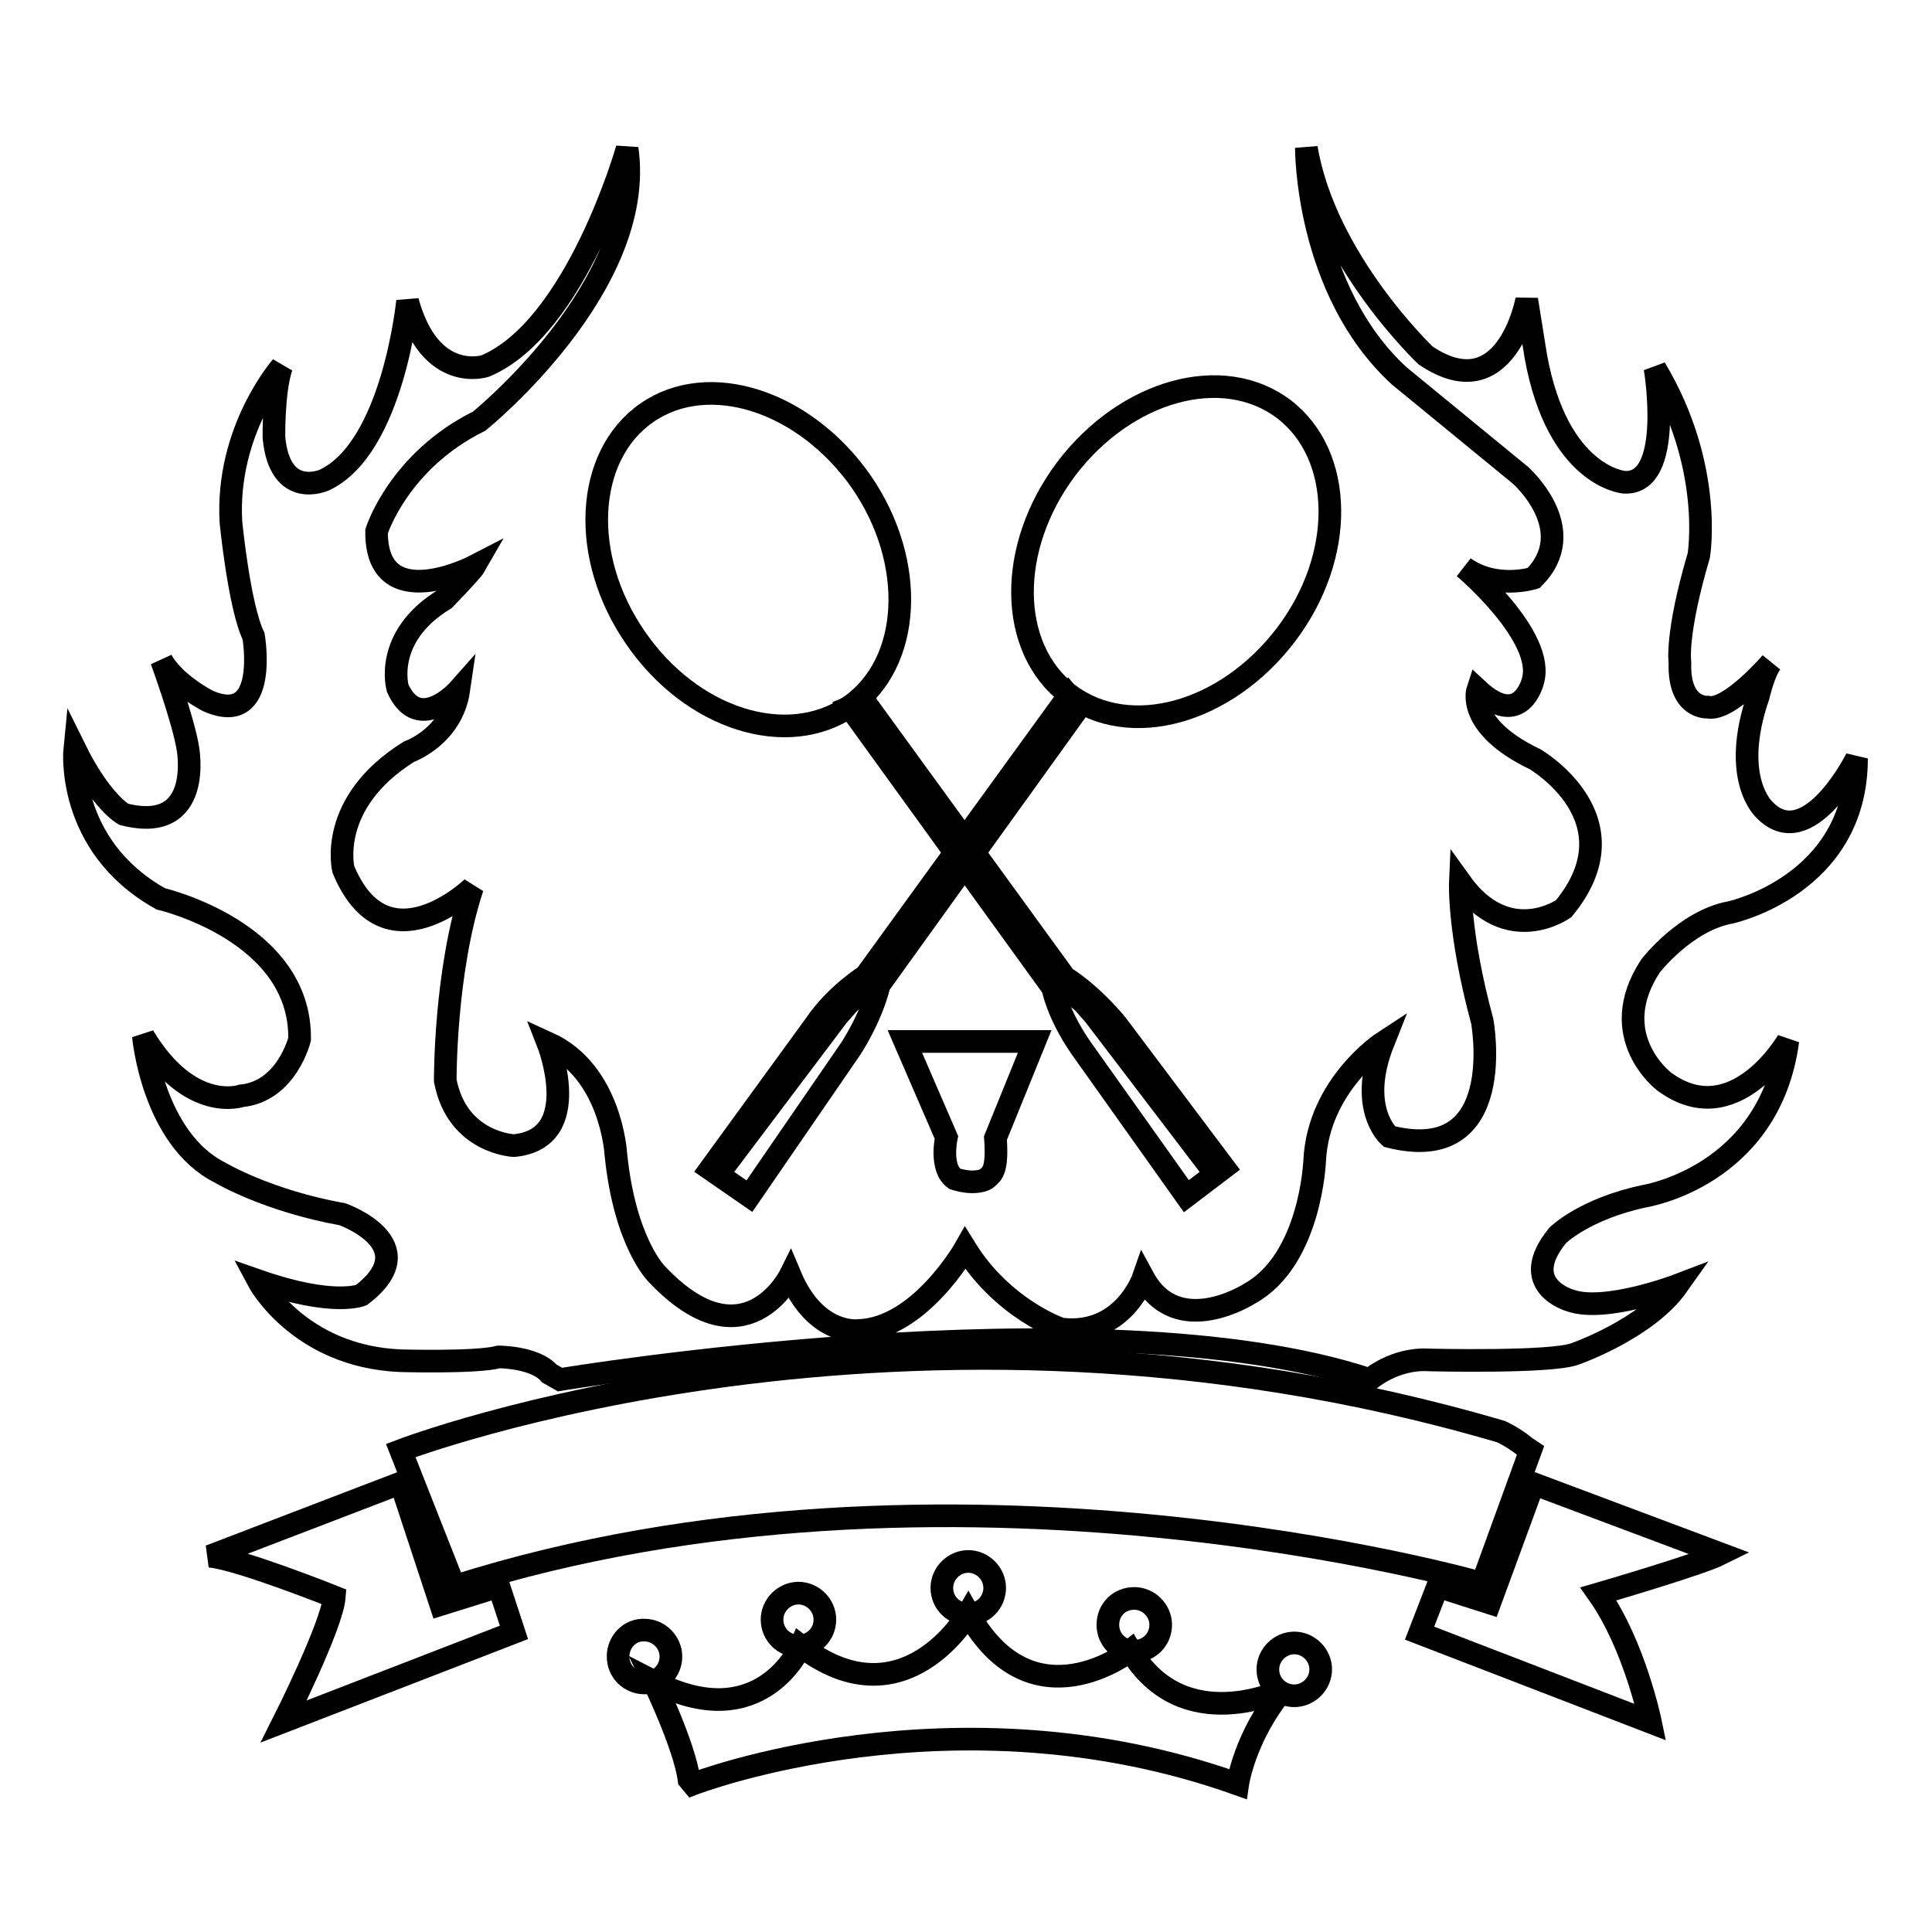 <?xml version="1.0" encoding="utf-8"?>
<!-- Svg Vector Icons : http://www.onlinewebfonts.com/icon -->
<!DOCTYPE svg PUBLIC "-//W3C//DTD SVG 1.1//EN" "http://www.w3.org/Graphics/SVG/1.1/DTD/svg11.dtd">
<svg version="1.1" xmlns="http://www.w3.org/2000/svg" xmlns:xlink="http://www.w3.org/1999/xlink" x="0px" y="0px" viewBox="0 0 256 256" enable-background="new 0 0 256 256" xml:space="preserve">
<g><g><path stroke-width="3" fill-opacity="0" stroke="#000000"  d="M91.8,236.4c0,0,34.6-13.4,72.2,0c0,0,0.9-6.3,6-12.5c0,0-13.2,6.5-20.2-5.2c0,0-13,10.3-21.5-4.9c0,0-8.5,14.8-22.2,4.3c0,0-5.2,12.1-19.5,4.7c0,0,4.1,8.5,4.7,13L91.8,236.4z"/><path stroke-width="3" fill-opacity="0" stroke="#000000"  d="M124.8,210.4c0,2,1.6,3.5,3.5,3.5c2,0,3.5-1.6,3.5-3.5c0-1.9-1.6-3.5-3.5-3.5S124.8,208.5,124.8,210.4L124.8,210.4L124.8,210.4z"/><path stroke-width="3" fill-opacity="0" stroke="#000000"  d="M146.8,215.3c0,2,1.6,3.5,3.5,3.5c2,0,3.5-1.6,3.5-3.5c0-1.9-1.6-3.5-3.5-3.5C148.3,211.8,146.8,213.3,146.8,215.3z"/><path stroke-width="3" fill-opacity="0" stroke="#000000"  d="M168,221.2c0,2,1.6,3.5,3.5,3.5s3.5-1.6,3.5-3.5s-1.6-3.5-3.5-3.5S168,219.3,168,221.2z"/><path stroke-width="3" fill-opacity="0" stroke="#000000"  d="M109.3,214.6c0,2-1.6,3.5-3.5,3.5c-2,0-3.5-1.6-3.5-3.5s1.6-3.5,3.5-3.5C107.7,211.1,109.3,212.7,109.3,214.6z"/><path stroke-width="3" fill-opacity="0" stroke="#000000"  d="M81.9,219.5c0,2,1.6,3.5,3.5,3.5c2,0,3.5-1.6,3.5-3.5c0-1.9-1.6-3.5-3.5-3.5C83.5,215.9,81.9,217.5,81.9,219.5z"/><path stroke-width="3" fill-opacity="0" stroke="#000000"  d="M202.8,192.2l-6.4,17.6c0,0-70.7-20.4-136.2,0.4l-7.1-18c0,0,66.9-25.7,145.8-2.5c0,0,1.6,0.7,3.3,2.1L202.8,192.2z"/><path stroke-width="3" fill-opacity="0" stroke="#000000"  d="M203.2,196.6l-5.8,15.8l-6.9-2.2l-2.4,6.2l30.6,11.8c0,0-2.1-10.2-6.9-17c0,0,13.4-3.9,16.2-5.3L203.2,196.6z"/><path stroke-width="3" fill-opacity="0" stroke="#000000"  d="M53.1,196.5l5.3,16.1l7.7-2.4l2,6.1l-30.5,11.8c0,0,6.4-12.7,6.7-16.5c0,0-12.5-5-16.5-5.4L53.1,196.5z"/><path stroke-width="3" fill-opacity="0" stroke="#000000"  d="M94.1,154.9l5.2,3.6l13.4-19.5c0,0,2.7-4,3.8-8.5l26.4-36.7l-1.3-1.6l-26.9,37.1c0,0-4,2.5-6.7,6.5L94.1,154.9z"/><path stroke-width="3" fill-opacity="0" stroke="#000000"  d="M170.4,84.1c-7.9,10.4-20.7,14-28.8,7.9c-8-6.1-8.2-19.4-0.3-29.9c7.9-10.4,20.7-14,28.8-7.9C178.1,60.3,178.3,73.7,170.4,84.1z"/><path stroke-width="3" fill-opacity="0" stroke="#000000"  d="M74.2,182.8c0,0,71.5-11.9,107.3,0c0,0,3.3-2.9,7.9-2.6c0,0,16.1,0.4,19.3-0.8c0,0,9.5-3.3,13.6-9.1c0,0-9.7,3.7-14.3,2c0,0-7-2-1.6-8.6c0,0,3.5-3.5,11.5-5.2c0,0,16.6-2.6,19-20.6c0,0-7.1,12.3-16.4,5.4c0,0-7.9-6-1.8-15.3c0,0,4.6-6,10.6-7.1c0,0,16.7-3.6,16.7-20.4c0,0-6.4,12.8-12.2,6.8c0,0-4.6-4.1-0.8-15.1c0,0,0.7-3.1,1.7-4.4c0,0-5.6,6.5-8.4,5.9c0,0-3.9,0.3-3.7-5.9c0,0-0.6-3.7,2.5-14.2c0,0,2-11.8-5.8-24.8c0,0,2.6,15.5-4.1,15.1c0,0-8.8-0.7-11.7-16.7l-1.2-7.5c0,0-2.7,14.6-13.4,7.4c0,0-13.3-12.6-15.8-27.5c0,0-0.1,18.8,12.3,30.2L201.5,63c0,0,8.1,7.2,1.7,13.6c0,0-5,1.6-9.2-1.4c0,0,10.9,9.2,9.1,15.1c0,0-1.6,6.4-7.3,1.1c0,0-1.6,4.8,7.6,9.2c0,0,13.6,7.9,3.8,19.8c0,0-7.4,5.3-13.7-3.5c0,0-0.3,6.6,2.9,18.4c0,0,3.6,19.3-12.3,15.3c0,0-4.3-3.7-0.8-12.5c0,0-8.6,5.6-9.1,15.7c0,0-0.5,13.1-8.6,17.6c0,0-9.6,6.2-14.1-2.1c0,0-2.7,7.8-10.9,6.8c0,0-7.7-2.6-12.7-10.7c0,0-6,10.6-14.1,10.9c0,0-5.7,0.8-9.1-7.3c0,0-6,12.1-17.6-0.1c0,0-4.3-4.1-5.5-16c0,0-0.6-10.9-9-14.7c0,0,5,12.7-4.5,13.6c0,0-7.5-0.3-9.1-8.6c0,0-0.1-14.4,3.6-25.6c0,0-11.5,11.1-17.1-2.4c0,0-2.2-8.8,8.7-15.6c0,0,5.7-2,6.6-8.2c0,0-5.3,6-8.1-0.2c0,0-2-6.8,6.2-11.8c0,0,3.6-3.7,4-4.4c0,0-13.1,6.8-13-4.6c0,0,2.9-9.3,13.6-14.6c0,0,22.2-17.9,19.6-36.1c0,0-6.7,23.7-18.8,28.8c0,0-7.3,2.4-10.3-8.6c0,0-1.9,19.4-11,23.7c0,0-5.9,2.7-6.7-5.6c0,0-0.1-6.2,1-9.4c0,0-7.4,8.4-6.7,20.6c0,0,1.1,11.2,3,15.1c0,0,2.1,12.1-6,8.6c0,0-4.4-2.2-6.2-5.4c0,0,2.9,7.9,3.5,11.7c0,0,2.1,11.4-8.5,8.7c0,0-3-1.6-6.5-8.7c0,0-1.3,12.8,11.4,19.9c0,0,18.6,4.3,18.4,18.6c0,0-1.7,6.9-7.7,7.5c0,0-6.8,2.4-13-7.9c0,0,1.2,13.6,10.2,18.1c0,0,6.2,3.7,16.2,5.5c0,0,11.2,4,2.5,10.7c0,0-3.7,1.6-13.7-1.9c0,0,5.3,10,18.8,10.6c0,0,10.1,0.3,13.1-0.5c0,0,4.8,0,6.7,2.2L74.2,182.8z"/><path stroke-width="3" fill-opacity="0" stroke="#000000"  d="M157.2,158.5l5-3.8L148,135.8c0,0-3-3.8-6.9-6.3l-26.6-36.6l-1.9,0.8l26.9,37.2c0,0,0.6,3.4,3.7,7.9L157.2,158.5z"/><path stroke-width="3" fill-opacity="0" stroke="#000000"  d="M114.1,63.8c7.4,10.7,6.7,24.1-1.5,29.8c-8.3,5.7-21,1.7-28.4-9.1c-7.4-10.7-6.7-24.1,1.5-29.8C93.9,49,106.6,53.1,114.1,63.8z"/><path stroke-width="3" fill-opacity="0" stroke="#000000"  d="M141,130.8c0,0,2.8,1.2,4.5,3.4l15.6,20.6l-0.4,0.3L145,134.5l-1.5-1.7L141,130.8z"/><path stroke-width="3" fill-opacity="0" stroke="#000000"  d="M114.9,130.8c0,0-2.8,1.2-4.5,3.5L95,155l0.4,0.3l15.6-20.7l1.5-1.7L114.9,130.8z"/><path stroke-width="3" fill-opacity="0" stroke="#000000"  d="M125.4,150.7c0,0-0.9,4.1,1.1,5.5c0,0,1.2,0.4,2.3,0.4c0.9,0,1.7-0.2,2-0.5c0.7-0.6,1.4-1.1,1.1-5.3l5.2-12.8h-17.2L125.4,150.7z"/></g></g>
</svg>